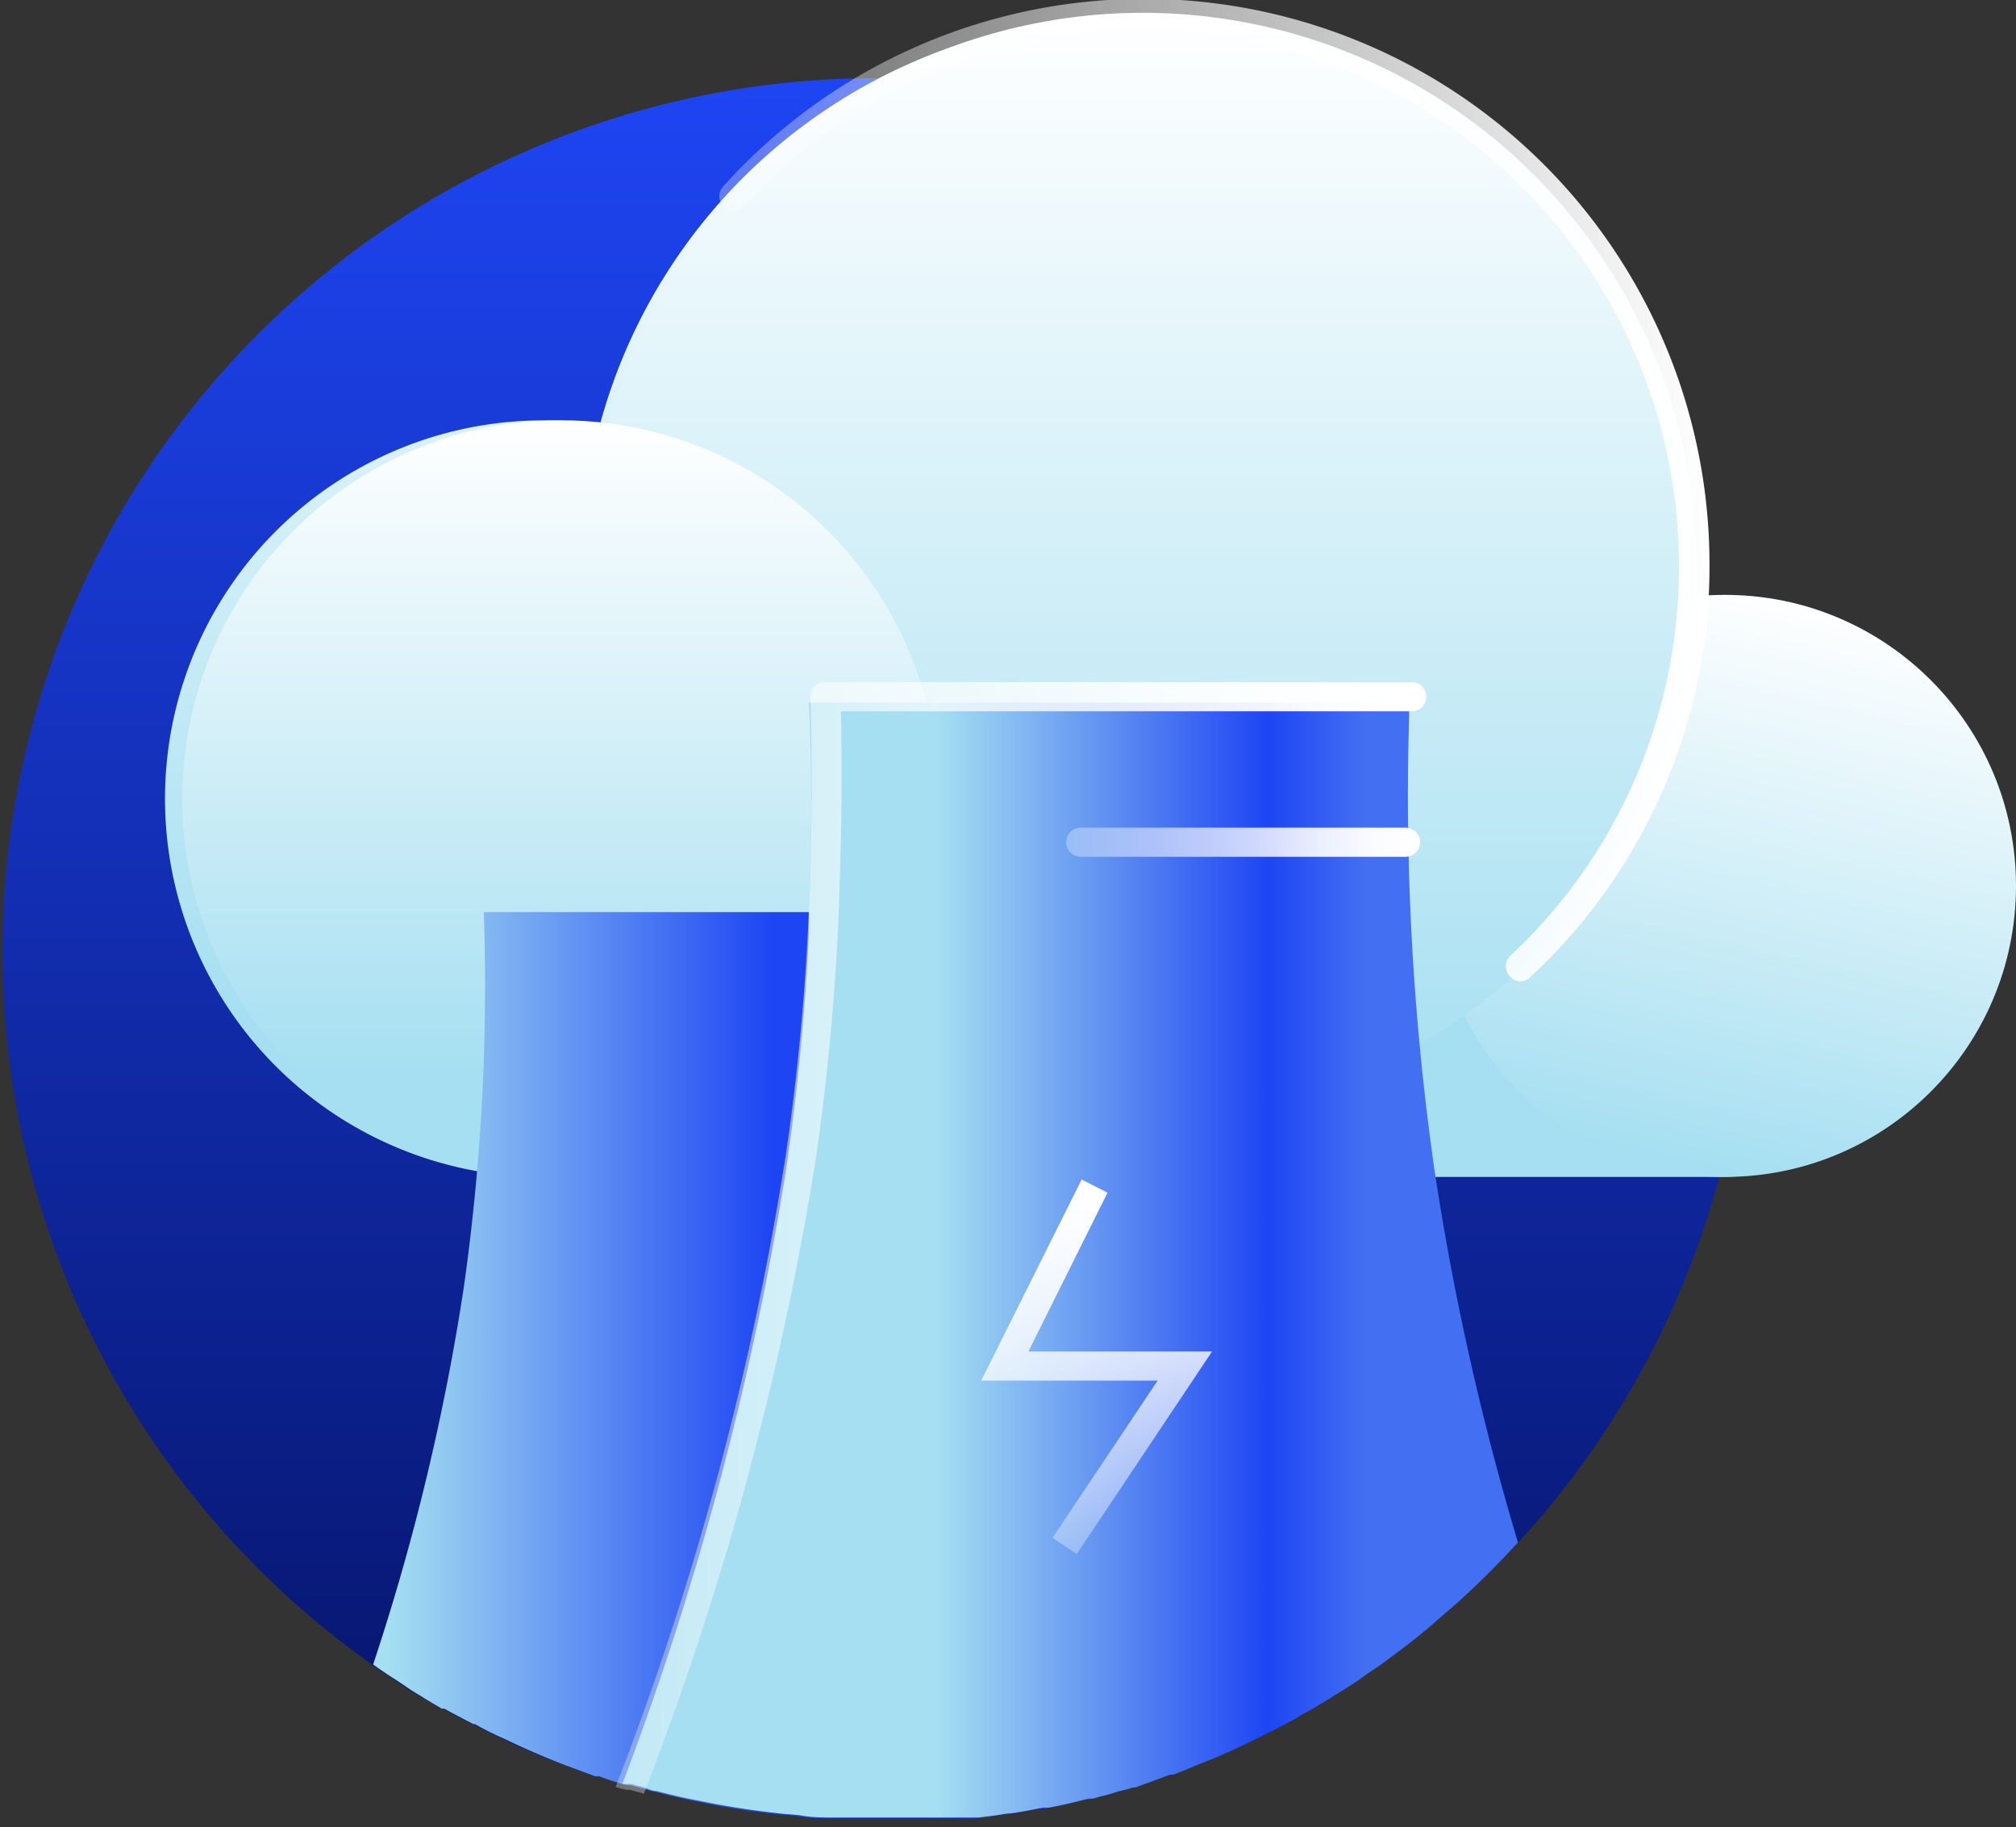 <svg viewBox="0 0 69.26 62.79" xmlns="http://www.w3.org/2000/svg" xmlns:xlink="http://www.w3.org/1999/xlink"><rect x="0" y="0" width="69.26" height="62.79" fill="#333333" stroke="none"/><linearGradient id="a" gradientUnits="userSpaceOnUse" x1="30" x2="30" y1="62.79" y2="2.79"><stop offset="0" stop-color="#051367"/><stop offset="1" stop-color="#1e45f3"/></linearGradient><linearGradient id="b" gradientUnits="userSpaceOnUse" x1="37.48" x2="37.48" y1="40.44" y2=".44"><stop offset=".13" stop-color="#a5dff1"/><stop offset="1" stop-color="#fff"/></linearGradient><linearGradient id="c" gradientTransform="matrix(-1 0 0 1 7077.24 0)" gradientUnits="userSpaceOnUse" x1="7020.14" x2="7015.71" y1="39.95" y2="20.44"><stop offset="0" stop-color="#a5dff1"/><stop offset="1" stop-color="#fff"/></linearGradient><linearGradient id="d" x1="7037.98" x2="7037.98" xlink:href="#c" y1="38.44" y2=".44"/><linearGradient id="e" gradientUnits="userSpaceOnUse" x1="24.7" x2="58.7" y1="16.86" y2="16.86"><stop offset=".03" stop-color="#fff" stop-opacity=".3"/><stop offset="1" stop-color="#fff"/></linearGradient><linearGradient id="f" gradientTransform="matrix(-1 0 0 1 7077.24 0)" x1="7057.98" x2="7057.98" xlink:href="#b" y1="40.44" y2="14.44"/><linearGradient id="g" gradientUnits="userSpaceOnUse" x1="30.87" x2="12.77" y1="47.11" y2="47.11"><stop offset=".24" stop-color="#1e45f3"/><stop offset=".97" stop-color="#a5dff1"/></linearGradient><linearGradient id="h" gradientUnits="userSpaceOnUse" x1="46.91" x2="28.28" y1="43.45" y2="43.45"><stop offset="0" stop-color="#436ff2"/><stop offset=".18" stop-color="#1e45f3"/><stop offset=".79" stop-color="#a5dff1"/></linearGradient><linearGradient id="i" gradientUnits="userSpaceOnUse" x1="48.98" x2="21.15" y1="42.53" y2="42.53"><stop offset="0" stop-color="#fff"/><stop offset=".12" stop-color="#fff" stop-opacity=".98"/><stop offset=".27" stop-color="#fff" stop-opacity=".91"/><stop offset=".45" stop-color="#fff" stop-opacity=".8"/><stop offset=".64" stop-color="#fff" stop-opacity=".65"/><stop offset=".85" stop-color="#fff" stop-opacity=".46"/><stop offset="1" stop-color="#fff" stop-opacity=".3"/></linearGradient><linearGradient id="j" gradientTransform="matrix(-1 0 0 1 7077.24 0)" x1="7028.45" x2="7040.61" xlink:href="#i" y1="28.94" y2="28.94"/><linearGradient id="k" gradientUnits="userSpaceOnUse" x1="37.67" x2="37.67" y1="53.4" y2="40.53"><stop offset="0" stop-color="#fff" stop-opacity=".3"/><stop offset=".15" stop-color="#fff" stop-opacity=".46"/><stop offset=".36" stop-color="#fff" stop-opacity=".65"/><stop offset=".55" stop-color="#fff" stop-opacity=".8"/><stop offset=".73" stop-color="#fff" stop-opacity=".91"/><stop offset=".88" stop-color="#fff" stop-opacity=".98"/><stop offset="1" stop-color="#fff"/></linearGradient><path d="m52.28 52.86-.11.12c-.63.69-1.29 1.35-2 2l-.69.6c-.53.47-1.07.9-1.63 1.31-.24.18-.48.36-.73.52s-.29.21-.44.31-.56.37-.84.53a5.08 5.08 0 0 1 -.43.27q-.31.19-.63.36c-.29.18-.59.34-.89.49a1.58 1.58 0 0 1 -.26.13c-.36.19-.71.36-1.08.53s-.71.33-1.08.47-.76.32-1.15.46h-.1l-1.22.46h-.07a5.18 5.18 0 0 1 -.53.14 4 4 0 0 1 -.57.16l-.27.08h-.16c-.33.09-.67.17-1 .24l-.35.07h-.23c-.37.08-.74.15-1.12.2h-.08c-.33.06-.66.1-1 .14h-.35-.33-.2-.53-.24c-.12 0-.24 0-.37 0h-.19q-.68 0-1.35 0c-.46 0-.92 0-1.37 0s-.82 0-1.23-.08l-.59-.05c-.84-.09-1.66-.21-2.47-.37l-.55-.11c-.43-.08-.86-.19-1.29-.3-.14 0-.28-.07-.42-.12l-.46-.12h-.11-.19l-.19-.06c-.2-.06-.39-.12-.59-.2h-.14l-1.05-.38c-.74-.28-1.47-.59-2.18-.93-.35-.16-.68-.33-1-.51h-.05c-.33-.17-.67-.35-1-.54h-.08l-.75-.45a6.64 6.64 0 0 1 -.6-.38l-.59-.39c-.15-.1-.3-.2-.44-.31a30 30 0 1 1 39.65-4.38z" fill="url(#a)"/><path d="m69 30.22a10.09 10.09 0 0 0 -4.19-7.69 9.15 9.15 0 0 0 -6.86-2c0-.36 0-.7 0-1.06a19 19 0 0 0 -37.34-4.88 13 13 0 1 0 -1.61 25.85h.28 39.72a10 10 0 0 0 10-10.22z" fill="url(#b)"/><circle cx="59.26" cy="30.44" fill="url(#c)" r="10"/><circle cx="39.26" cy="19.44" fill="url(#d)" r="19"/><path d="m52.24 33.72a.52.52 0 0 1 -.36-.16.5.5 0 0 1 0-.71 18.26 18.26 0 0 0 5.8-13.42 18.43 18.43 0 0 0 -32.11-12.33.51.51 0 0 1 -.71 0 .5.5 0 0 1 0-.71 19.43 19.43 0 0 1 33.87 13 19.23 19.23 0 0 1 -6.12 14.15.49.49 0 0 1 -.37.18z" fill="url(#e)"/><circle cx="19.26" cy="27.44" fill="url(#f)" r="13"/><path d="m38.24 61.6a4 4 0 0 1 -.57.16 1.11 1.11 0 0 1 -.26.07h-.16c-.33.09-.66.17-1 .24l-.35.07h-.22c-.37.08-.74.15-1.11.2h-.08c-.33.06-.66.1-1 .14h-.35-.33-.19-.53-.24c-.11 0-.23 0-.36 0h-.19c-.45 0-.89 0-1.34 0s-.91 0-1.35 0-.81 0-1.22-.08l-.58-.05c-.83-.09-1.65-.21-2.45-.37l-.54-.11c-.43-.08-.85-.19-1.28-.3a3.25 3.25 0 0 1 -.42-.11l-.45-.12h-.11a2.66 2.66 0 0 1 -.38-.1c-.19-.06-.38-.12-.58-.2h-.14l-1-.37c-.73-.28-1.45-.59-2.15-.93-.35-.15-.68-.32-1-.5h-.05c-.33-.17-.67-.35-1-.53h-.08q-.37-.21-.75-.45c-.19-.11-.39-.24-.59-.38s-.39-.25-.58-.38-.3-.2-.44-.31a78.63 78.63 0 0 0 3.11-12.93 73.56 73.56 0 0 0 .69-12.92h16.31a73.36 73.36 0 0 0 .7 12.92 85.57 85.57 0 0 0 4.61 17.34z" fill="url(#g)"/><path d="m52.15 53c-.63.69-1.29 1.35-2 2l-.69.6c-.53.47-1.07.9-1.63 1.31-.24.18-.48.36-.73.52s-.29.21-.44.31-.56.37-.84.53a5.08 5.08 0 0 1 -.43.27q-.31.19-.63.36c-.29.18-.59.34-.89.49a1.58 1.58 0 0 1 -.26.13c-.36.19-.71.36-1.08.53s-.71.33-1.08.47-.76.32-1.15.46h-.1l-1.2.44h-.07a5.18 5.18 0 0 1 -.53.14 4 4 0 0 1 -.57.16l-.27.08h-.16c-.33.09-.67.17-1 .24l-.35.07h-.23c-.37.08-.74.15-1.12.2h-.08c-.33.06-.66.1-1 .14h-.35-.33-.2-.53-.24c-.12 0-.24 0-.37 0h-.19q-.68 0-1.35 0c-.46 0-.92 0-1.37 0s-.82 0-1.23-.08l-.59-.05c-.84-.09-1.66-.21-2.47-.37l-.55-.11c-.43-.08-.86-.19-1.29-.3-.14 0-.28-.07-.42-.12l-.46-.12h-.11-.19a107.05 107.05 0 0 0 5.62-21.07c.39-2.66.66-5.37.79-8.19 0-.34 0-.69 0-1 .1-2.23.11-4.51 0-6.9h20.62v.12.39a90.75 90.75 0 0 0 .88 15.61 93.32 93.32 0 0 0 2.86 12.74z" fill="url(#h)"/><path d="m49 23.94a.5.5 0 0 1 -.5.5h-19.61c.06 2.51 0 4.92-.09 7.27-.13 2.78-.39 5.47-.77 8.1a106.86 106.86 0 0 1 -5.91 21.82l-.48-.13h-.11a2.66 2.66 0 0 1 -.38-.1s0 0 0 0a105.08 105.08 0 0 0 5.85-21.74c.38-2.58.64-5.22.77-7.95.12-2.5.15-5.07.07-7.76a.54.54 0 0 1 .14-.36.51.51 0 0 1 .36-.15h20.1a.5.5 0 0 1 .56.5z" fill="url(#i)"/><path d="m48.29 29.44h-11.16a.5.5 0 0 1 0-1h11.16a.5.5 0 0 1 0 1z" fill="url(#j)"/><path d="m36.99 53.4-.83-.56 3.61-5.4h-6.06l3.45-6.91.89.45-2.72 5.46h6.31z" fill="url(#k)"/></svg>